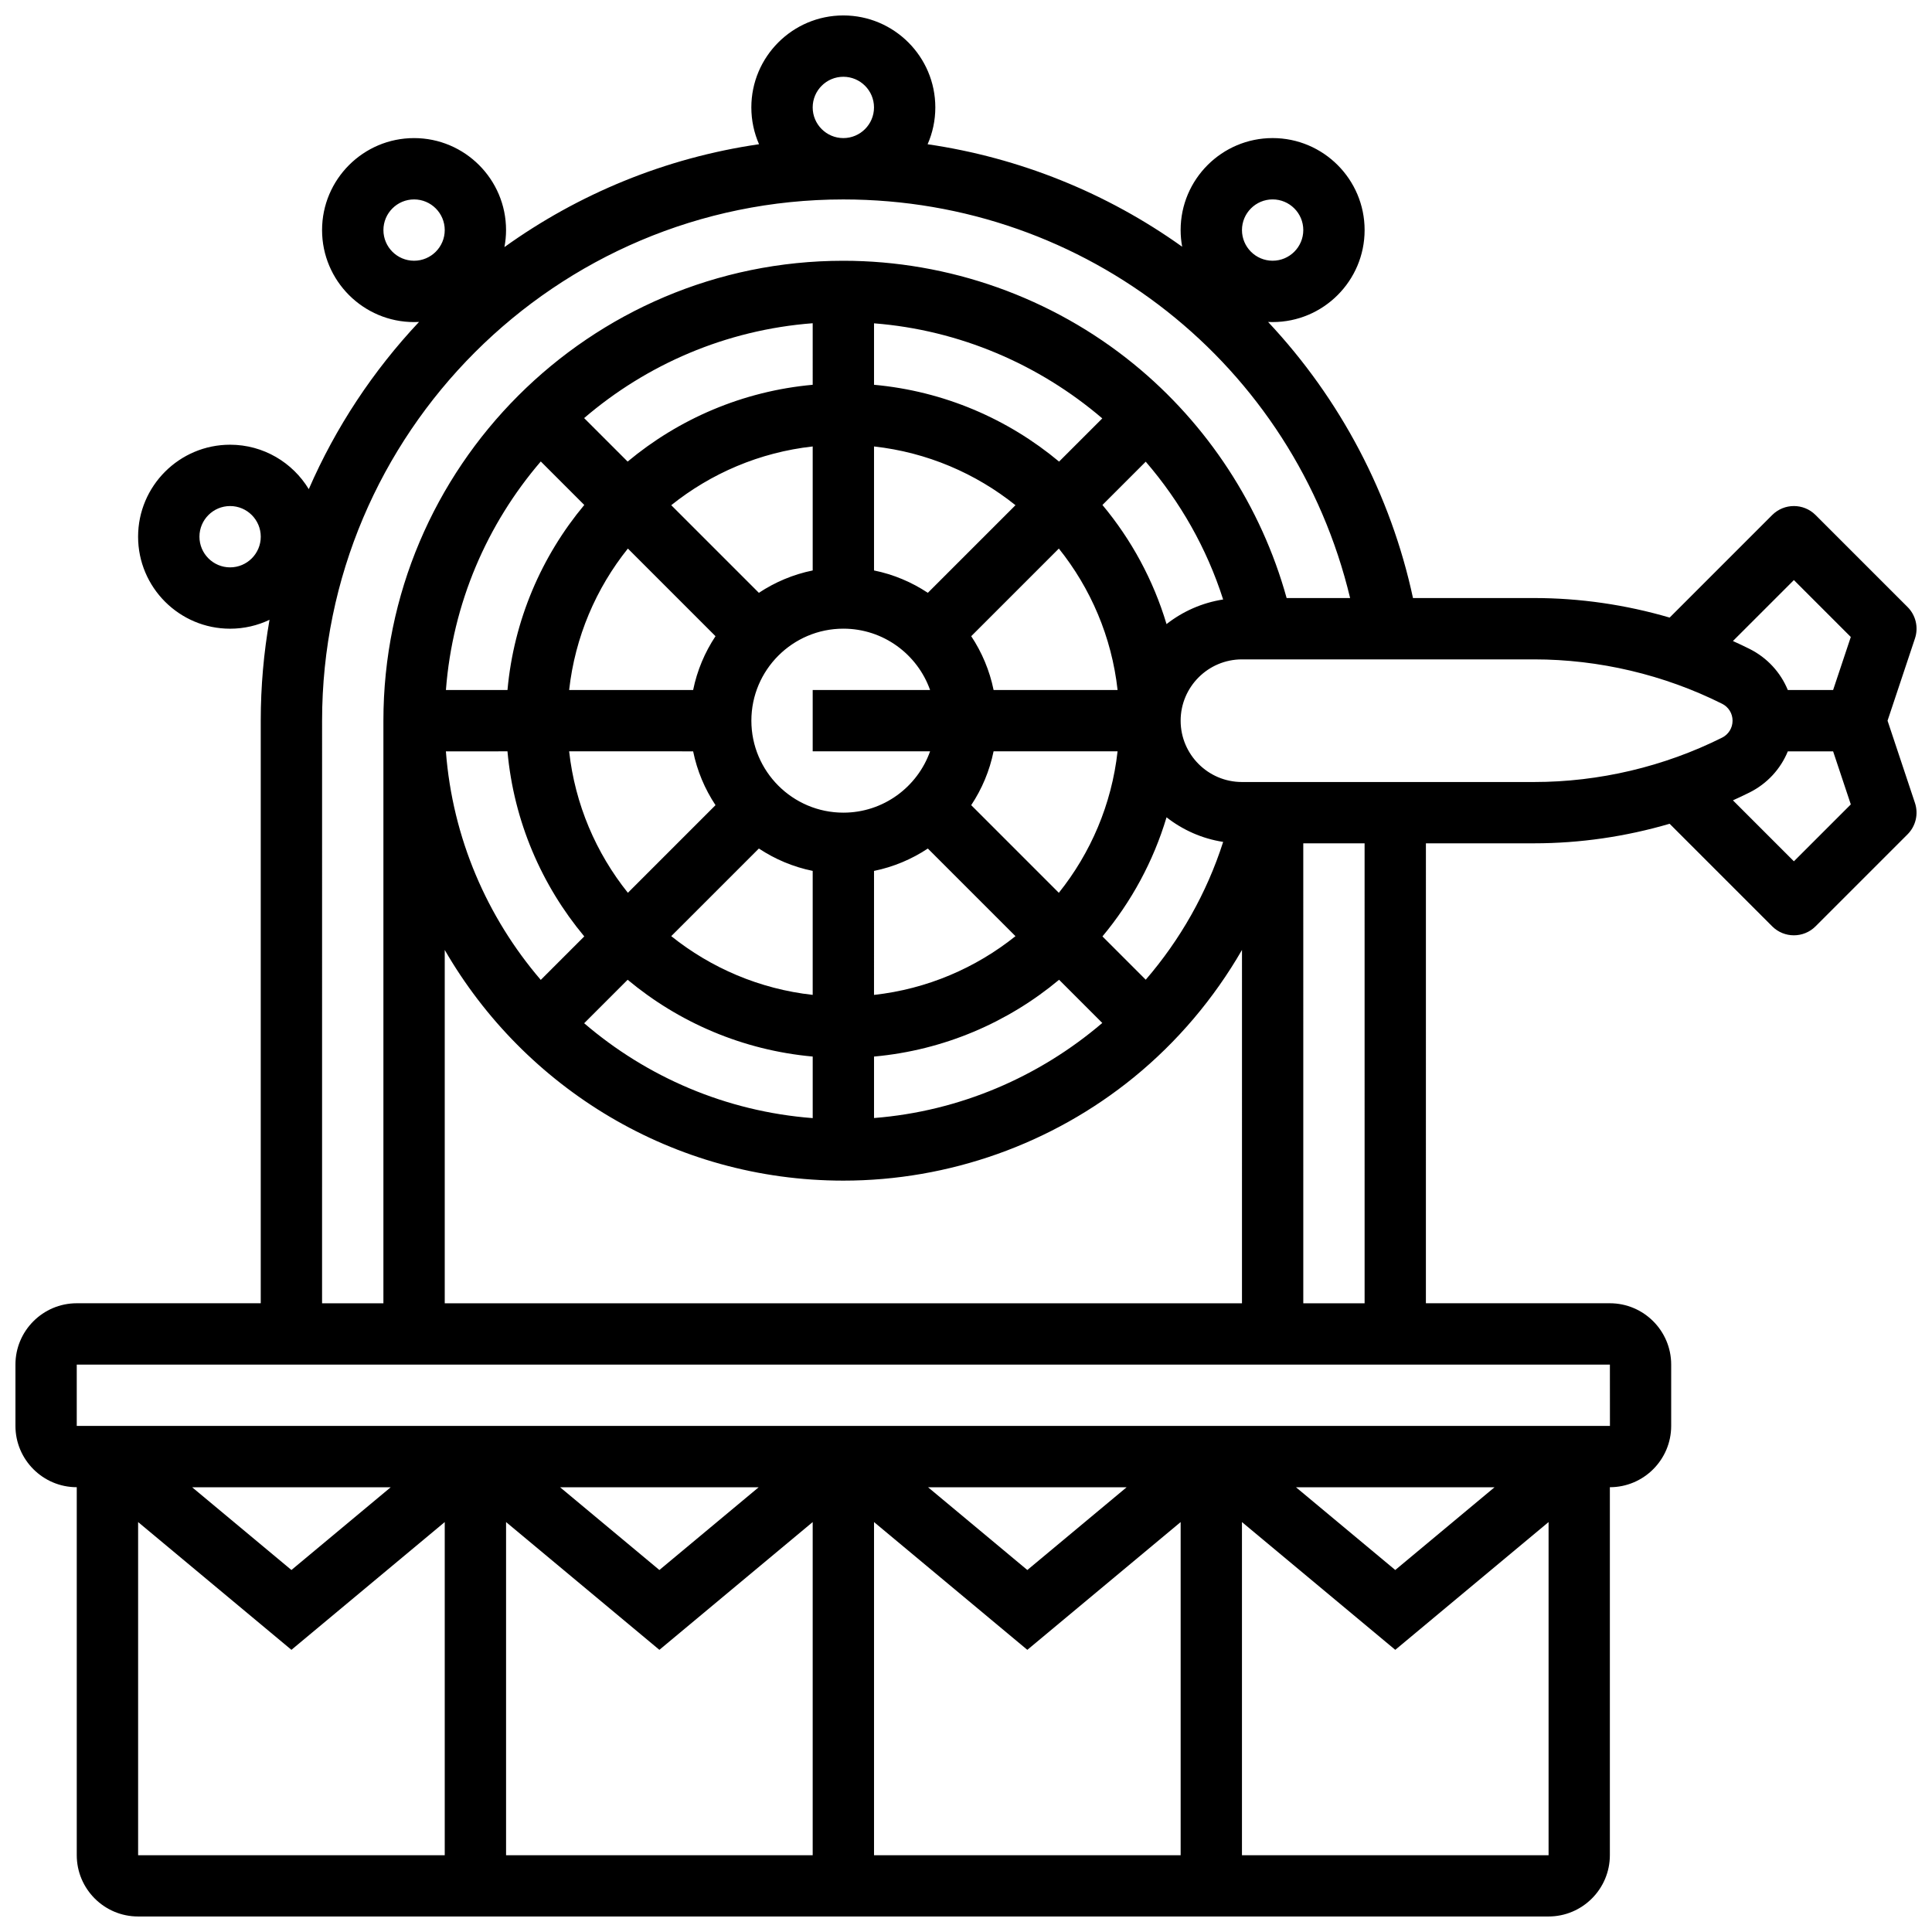 <?xml version="1.0" encoding="UTF-8"?>
<!-- Uploaded to: SVG Repo, www.svgrepo.com, Generator: SVG Repo Mixer Tools -->
<svg width="800px" height="800px" version="1.1" viewBox="144 144 512 512" xmlns="http://www.w3.org/2000/svg">
 <defs>
  <clipPath id="a">
   <path d="m148.09 148.09h503.81v503.81h-503.81z"/>
  </clipPath>
 </defs>
 <g clip-path="url(#a)">
  <path d="m644.22 334.99 7.269-21.809c0.973-2.922 0.215-6.141-1.965-8.316l-24.379-24.379c-3.172-3.172-8.316-3.172-11.492 0l-27.18 27.18c-11.652-3.41-23.789-5.18-35.918-5.18h-32.098c-5.883-27.391-19.219-52.723-38.398-73.164 0.395 0.02 0.797 0.027 1.199 0.027 13.441 0 24.379-10.934 24.379-24.379 0-13.441-10.934-24.379-24.379-24.379-13.441 0-24.379 10.934-24.379 24.379 0 1.508 0.145 2.984 0.41 4.418-20.016-14.312-43.172-23.609-67.461-27.16 1.312-2.988 2.043-6.289 2.043-9.758 0-13.441-10.934-24.379-24.379-24.379-13.441 0-24.379 10.934-24.379 24.379 0 3.465 0.73 6.762 2.039 9.75-24.898 3.625-47.891 13.207-67.473 27.262 0.277-1.465 0.43-2.969 0.43-4.508 0-13.441-10.934-24.379-24.379-24.379-13.441 0-24.379 10.934-24.379 24.379 0 13.441 10.934 24.379 24.379 24.379 0.441 0 0.879-0.012 1.312-0.035-12.121 12.895-22.059 27.863-29.211 44.312-4.277-7.055-12.023-11.777-20.855-11.777-13.441 0-24.379 10.934-24.379 24.379 0 13.441 10.934 24.379 24.379 24.379 3.738 0 7.281-0.848 10.449-2.359-1.523 8.688-2.324 17.621-2.324 26.738v154.39l-48.758-0.004c-8.961 0-16.25 7.293-16.25 16.25v16.25c0 8.961 7.293 16.25 16.25 16.25v97.512c0 8.961 7.293 16.25 16.25 16.25h373.79c8.961 0 16.25-7.293 16.25-16.25v-97.512c8.961 0 16.25-7.293 16.25-16.25v-16.25c0-8.961-7.293-16.25-16.25-16.25h-48.754l0.004-121.89h28.668c12.129 0 24.266-1.77 35.918-5.18l27.18 27.18c1.586 1.586 3.664 2.379 5.746 2.379 2.082 0 4.16-0.793 5.746-2.379l24.379-24.379c2.176-2.176 2.938-5.394 1.965-8.316zm-439.24-40.633c-4.481 0-8.125-3.644-8.125-8.125s3.644-8.125 8.125-8.125c4.481 0 8.125 3.644 8.125 8.125s-3.644 8.125-8.125 8.125zm414.42 3.367 15.082 15.082-4.688 14.055h-12.004c-1.914-4.656-5.453-8.551-10.152-10.902-1.449-0.727-2.918-1.41-4.394-2.082zm-138.14-100.88c4.481 0 8.125 3.644 8.125 8.125 0 4.481-3.644 8.125-8.125 8.125-4.481 0-8.125-3.644-8.125-8.125 0-4.477 3.644-8.125 8.125-8.125zm-121.89-24.375c0-4.481 3.644-8.125 8.125-8.125 4.481 0 8.125 3.644 8.125 8.125 0 4.481-3.644 8.125-8.125 8.125-4.477 0-8.125-3.644-8.125-8.125zm-113.76 32.504c0-4.481 3.644-8.125 8.125-8.125s8.125 3.644 8.125 8.125c0 4.481-3.644 8.125-8.125 8.125s-8.125-3.644-8.125-8.125zm-16.254 130.02c0-76.172 61.969-138.14 138.14-138.14 64.496 0 119.52 43.875 134.3 105.64h-16.824c-6.703-24.203-20.914-46.047-40.535-62.035-21.645-17.637-48.969-27.352-76.941-27.352-67.211 0-121.89 54.68-121.89 121.89v154.39l-16.254-0.004zm32.504 154.39v-93.637c21.082 36.512 60.539 61.133 105.64 61.133 27.973 0 55.297-9.715 76.945-27.352 11.602-9.453 21.301-20.965 28.695-33.789l-0.004 93.645zm16.625-146.27c1.68 18.555 9.051 35.488 20.352 49.043l-11.527 11.527c-14.203-16.555-23.383-37.539-25.145-60.566zm66.625 25.754c4.262 2.828 9.082 4.875 14.262 5.93v32.859c-14.082-1.562-26.965-7.144-37.488-15.566zm30.516 5.934c5.18-1.055 10-3.106 14.262-5.93l23.223 23.223c-10.523 8.422-23.402 14.004-37.488 15.566zm14.855-31.688c-3.356 9.457-12.387 16.25-22.98 16.25-13.441 0-24.379-10.938-24.379-24.379 0-13.441 10.938-24.379 24.379-24.379 10.594 0 19.625 6.793 22.98 16.25l-31.109 0.004v16.25zm-0.594-42.008c-4.262-2.828-9.082-4.875-14.262-5.93v-32.859c14.082 1.562 26.965 7.144 37.488 15.566zm-30.516-5.93c-5.18 1.055-10 3.106-14.262 5.93l-23.223-23.223c10.523-8.422 23.402-14.004 37.488-15.566v32.859zm-25.754 17.422c-2.828 4.262-4.875 9.082-5.93 14.262h-32.859c1.562-14.082 7.144-26.965 15.566-37.488zm-5.93 30.516c1.055 5.18 3.106 10 5.93 14.262l-23.223 23.223c-8.422-10.523-14.004-23.402-15.566-37.488zm-17.355 60.531c13.551 11.301 30.488 18.672 49.043 20.352v16.316c-23.027-1.762-44.012-10.941-60.566-25.145zm65.293 20.355c18.555-1.68 35.488-9.051 49.043-20.352l11.449 11.449c-16.715 14.281-37.793 23.418-60.492 25.191zm25.754-66.625c2.828-4.262 4.875-9.082 5.93-14.262h32.859c-1.562 14.082-7.144 26.965-15.566 37.488zm5.934-30.516c-1.055-5.18-3.106-10-5.93-14.262l23.223-23.223c8.422 10.523 14.004 23.402 15.566 37.488h-32.859zm17.352-60.531c-13.551-11.301-30.484-18.672-49.039-20.355v-16.289c22.699 1.777 43.781 10.91 60.492 25.195zm-65.293-20.355c-18.555 1.68-35.488 9.051-49.043 20.352l-11.527-11.527c16.559-14.199 37.543-23.379 60.57-25.137zm-72.059 20.32 11.527 11.527c-11.301 13.551-18.672 30.488-20.352 49.043h-16.316c1.758-23.031 10.938-44.016 25.141-60.57zm160.32 137.34-11.473-11.473c7.637-9.16 13.48-19.863 16.984-31.566 4.277 3.348 9.406 5.656 15.004 6.519-4.363 13.637-11.438 25.988-20.516 36.52zm-11.477-125.81 11.473-11.473c9.082 10.531 16.156 22.883 20.516 36.52-5.602 0.867-10.73 3.176-15.004 6.519-3.504-11.703-9.344-22.41-16.984-31.566zm-60.531 269.54 40.629 33.859 40.629-33.859v88.289h-81.258zm-16.254 88.289h-81.258v-88.289l40.629 33.859 40.629-33.859zm56.883-75.586-26.309-21.926h52.621zm-97.512 0-26.309-21.926h52.621zm-138.14-12.703 40.629 33.859 40.629-33.859v88.289h-81.258zm14.32-9.223h52.621l-26.312 21.926zm278.21 97.512v-88.289l40.629 33.859 40.629-33.859v88.289zm14.316-97.512h52.621l-26.309 21.926zm83.203-16.254h-0.012-406.3v-16.25h406.3zm-65.016-32.504h-16.25l-0.004-121.89h16.25zm-32.504-138.14c-8.961 0-16.25-7.293-16.25-16.25 0-8.961 7.293-16.25 16.25-16.25h77.422c17.203 0 34.43 4.066 49.816 11.762 1.715 0.852 2.777 2.57 2.777 4.488 0 1.914-1.062 3.637-2.777 4.492-15.387 7.691-32.613 11.758-49.816 11.758zm146.27 21.012-16.156-16.156c1.477-0.668 2.945-1.355 4.394-2.078 4.703-2.352 8.238-6.246 10.152-10.902h12.004l4.688 14.059z"/>
 </g>
</svg>